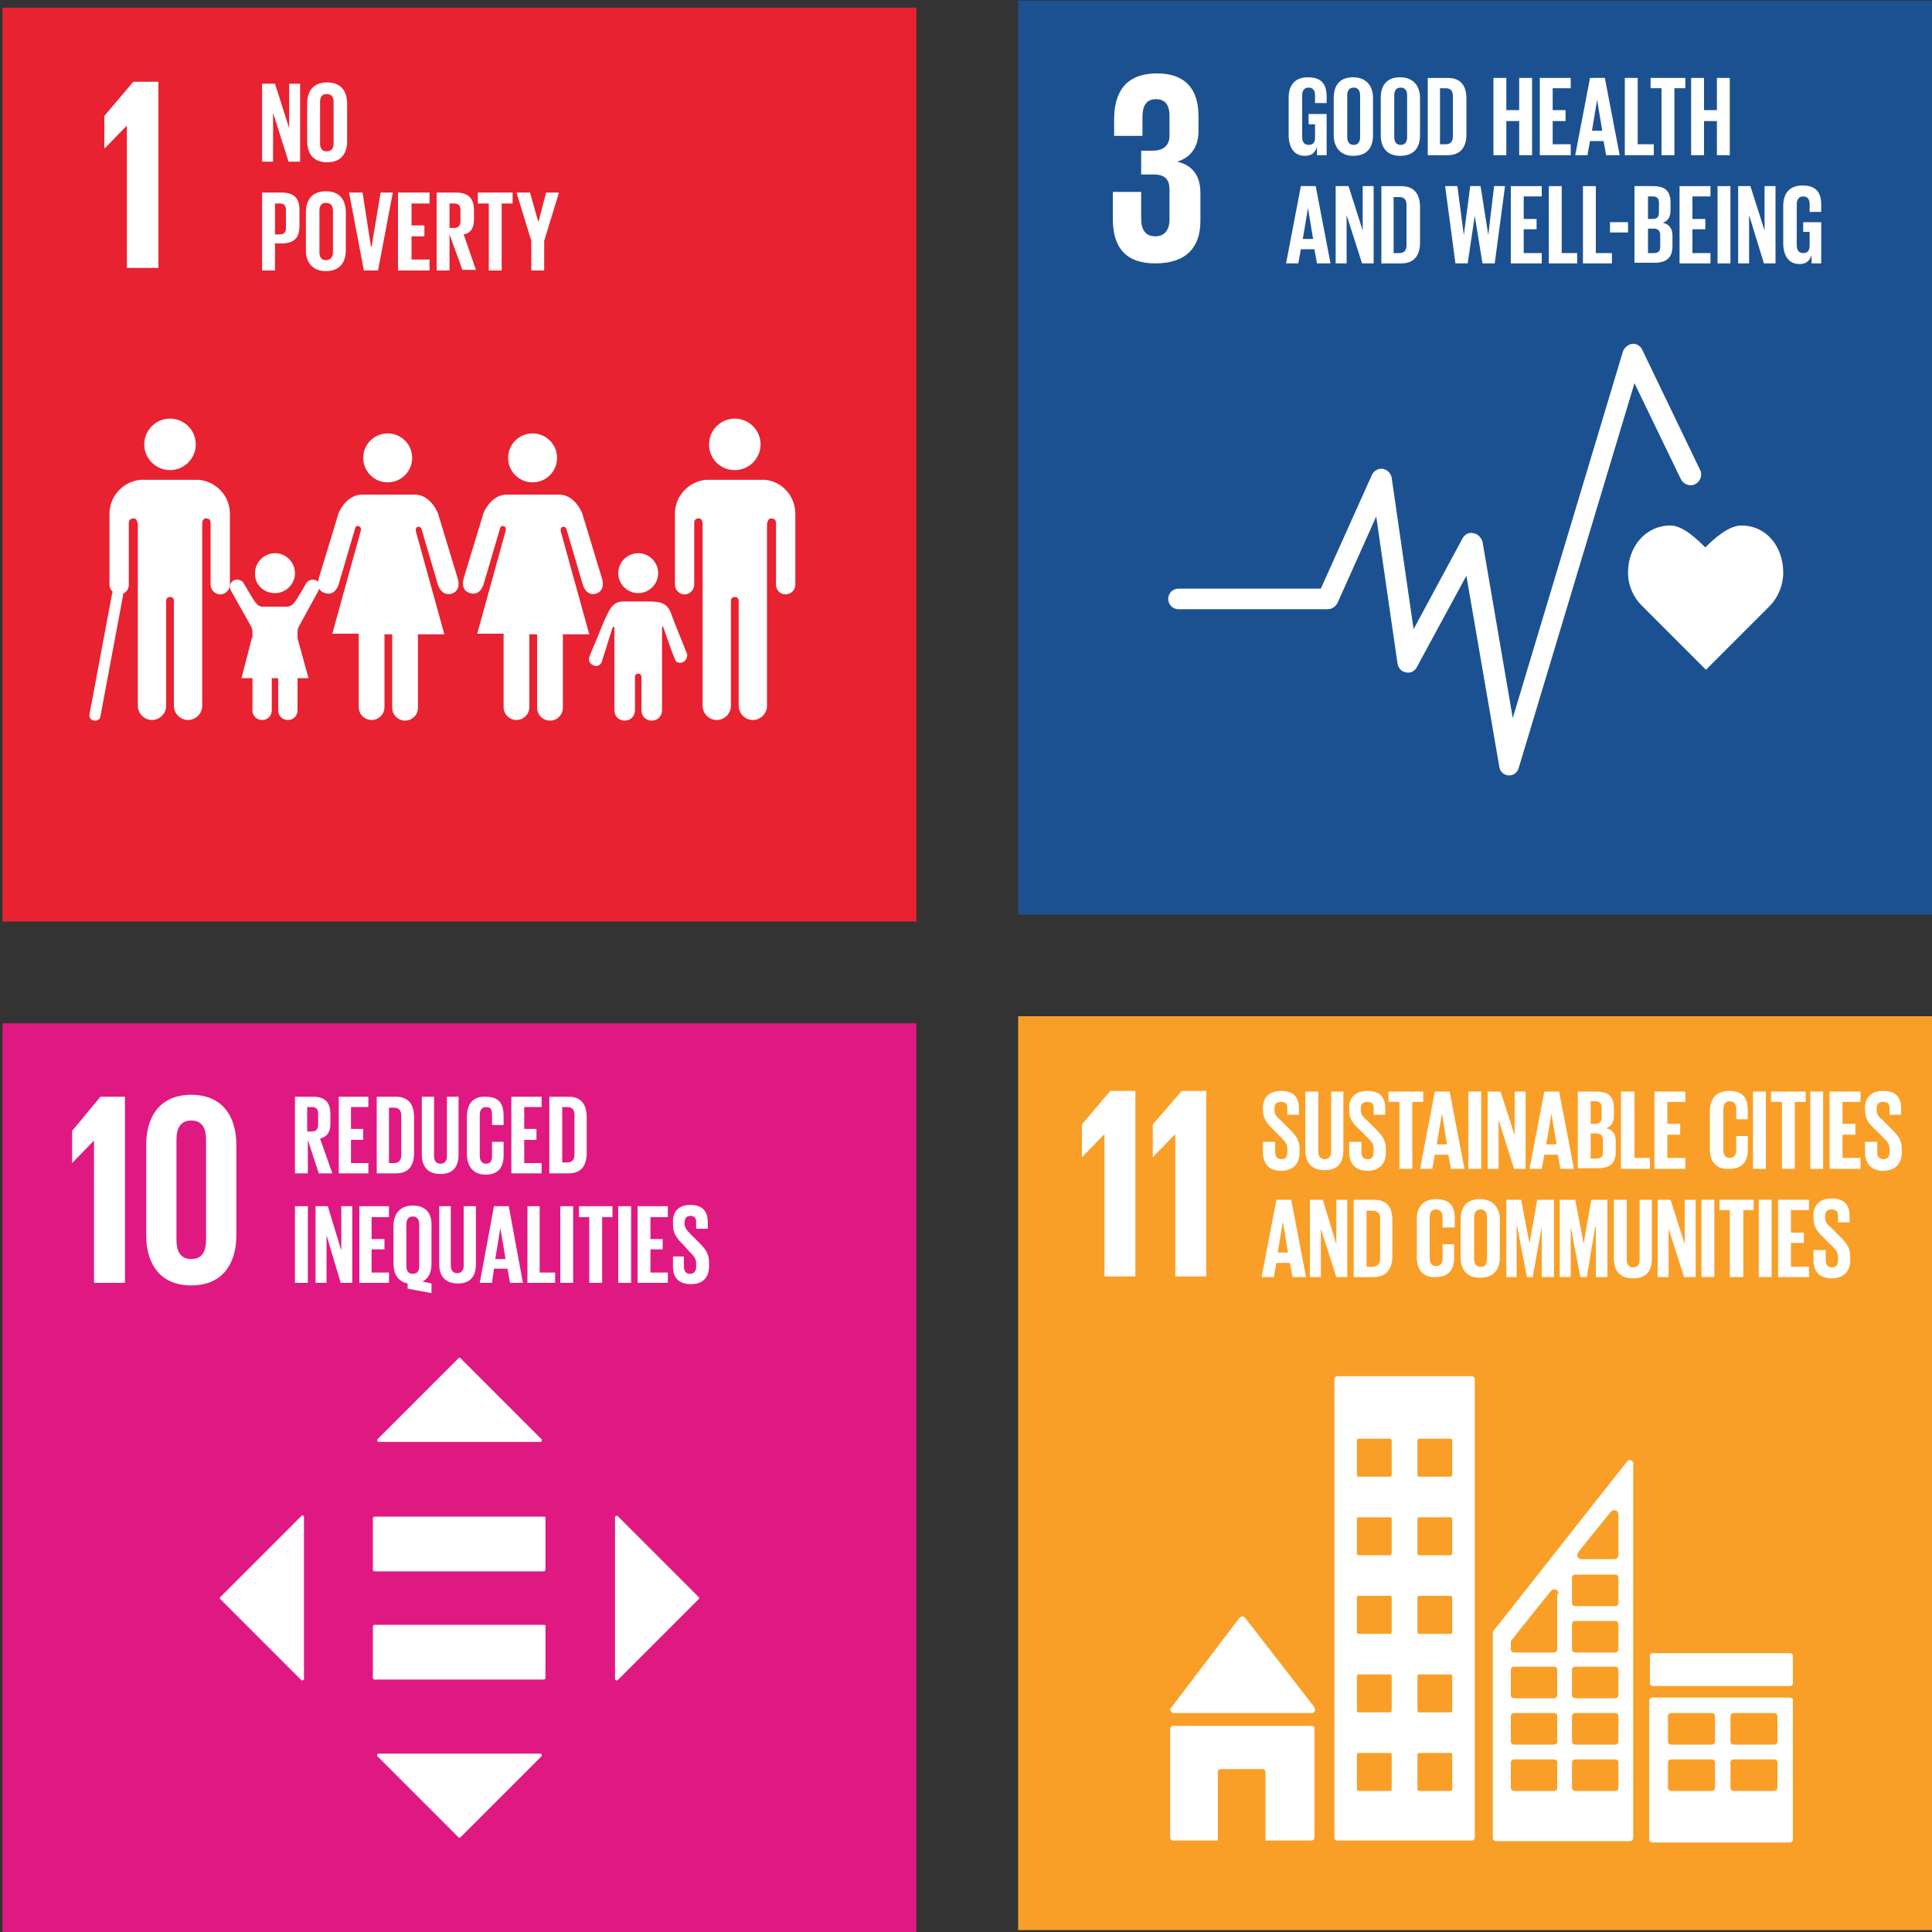<?xml version="1.0" encoding="utf-8"?>
<!-- Generator: Adobe Illustrator 27.6.1, SVG Export Plug-In . SVG Version: 6.00 Build 0)  -->
<svg version="1.1" id="Layer_1" xmlns="http://www.w3.org/2000/svg" xmlns:xlink="http://www.w3.org/1999/xlink" x="0px" y="0px"
	 viewBox="0 0 300 300" style="enable-background:new 0 0 300 300;" xml:space="preserve">
<rect x="0" y="0" width="300" height="300" fill="#333333" stroke="none"/>
<style type="text/css">
	.st0{fill:#E82230;}
	.st1{fill:#FFFFFF;}
	.st2{fill:#1C5191;}
	.st3{fill:#F99F28;}
	.st4{fill:#E01982;}
</style>
<g>
	<g>
		<rect x="0.4" y="1.2" class="st0" width="141.9" height="141.9"/>
		<path class="st1" d="M110.1,69c0-2.2,1.8-4,4-4c2.2,0,4,1.8,4,4c0,2.2-1.8,4-4,4C111.8,73,110.1,71.2,110.1,69"/>
		<path class="st1" d="M118.7,74.5c2.7,0.2,4.8,2.5,4.8,5.3v1.3v0.6v9.1c0,0.8-0.7,1.5-1.5,1.5c-0.9,0-1.5-0.7-1.5-1.5v-9.5
			c0-0.4-0.1-0.8-0.8-0.8c-0.4,0-0.5,0.5-0.6,0.8v28.3c0,1.2-1,2.2-2.2,2.2c-1.2,0-2.2-1-2.2-2.2V93.3c0-0.2-0.1-0.6-0.6-0.6h0
			c-0.6,0-0.6,0.5-0.6,0.6v16.3c0,1.2-1,2.2-2.2,2.2c-1.2,0-2.2-1-2.2-2.2V81.3c0-0.3-0.1-0.8-0.6-0.8c-0.7,0-0.7,0.5-0.7,0.8v9.5
			c0,0.8-0.7,1.5-1.5,1.5c-0.8,0-1.5-0.7-1.5-1.5v-9.1v-0.6v-1.3c0-2.8,2.1-5,4.8-5.3c0.1,0,0.2,0,0.3,0h4.3h4.3
			C118.5,74.5,118.6,74.5,118.7,74.5"/>
		<path class="st1" d="M86.5,71.1c0-2.1-1.7-3.8-3.8-3.8c-2.1,0-3.8,1.7-3.8,3.8c0,2.1,1.7,3.8,3.8,3.8
			C84.8,74.9,86.5,73.2,86.5,71.1"/>
		<path class="st1" d="M75.1,79.6L72,89.8c0,0-0.6,1.9,1,2.3c1.6,0.5,2.1-1.4,2.1-1.4l2.5-8.5c0,0,0.1-0.7,0.6-0.5
			c0.5,0.1,0.3,0.8,0.3,0.8l-4.4,15.9h4.1v11.4c0,1.1,0.9,2,2,2s2-0.9,2-2V98.5h0.6h0.6v11.4c0,1.1,0.9,2,2,2c1.1,0,2-0.9,2-2V98.5
			h4.1l-4.4-15.9c0,0-0.2-0.7,0.3-0.8c0.5-0.1,0.6,0.5,0.6,0.5l2.5,8.5c0,0,0.5,1.8,2,1.4c1.6-0.5,1-2.3,1-2.3l-3.1-10.2
			c0,0-1.1-2.9-3.6-2.9h-4h-4C76.3,76.7,75.1,79.6,75.1,79.6"/>
		<path class="st1" d="M64,71.1c0-2.1-1.7-3.8-3.8-3.8c-2.1,0-3.8,1.7-3.8,3.8c0,2.1,1.7,3.8,3.8,3.8C62.3,74.9,64,73.2,64,71.1"/>
		<path class="st1" d="M52.6,79.6l-3.1,10.2c0,0-0.6,1.9,1,2.3c1.6,0.5,2.1-1.4,2.1-1.4l2.5-8.5c0,0,0.1-0.7,0.6-0.5
			c0.5,0.1,0.3,0.8,0.3,0.8l-4.4,15.9h4.1v11.4c0,1.1,0.9,2,2,2c1.1,0,2-0.9,2-2V98.5h0.6h0.6v11.4c0,1.1,0.9,2,2,2c1.1,0,2-0.9,2-2
			V98.5h4.1l-4.4-15.9c0,0-0.2-0.7,0.3-0.8c0.5-0.1,0.6,0.5,0.6,0.5l2.5,8.5c0,0,0.5,1.8,2.1,1.4c1.6-0.5,1-2.3,1-2.3l-3.1-10.2
			c0,0-1.1-2.9-3.6-2.9h-4h-4C53.8,76.7,52.6,79.6,52.6,79.6"/>
		<path class="st1" d="M99.1,92.1c1.7,0,3.1-1.4,3.1-3.1c0-1.7-1.4-3.1-3.1-3.1c-1.7,0-3.1,1.4-3.1,3.1C96,90.7,97.4,92.1,99.1,92.1
			"/>
		<path class="st1" d="M91.6,101.8c-0.2,0.4-0.3,1.1,0.5,1.5c0.9,0.4,1.3-0.4,1.3-0.4l1.7-5.4c0,0,0.3-0.4,0.3,0v12.8h0
			c0,0.9,0.7,1.6,1.6,1.6c0.9,0,1.6-0.7,1.6-1.6v-5c0,0-0.1-0.7,0.5-0.7c0.6,0,0.5,0.7,0.5,0.7v5c0,0.9,0.7,1.6,1.6,1.6
			c0.9,0,1.6-0.7,1.6-1.6V97.5c0-0.4,0.2-0.1,0.2-0.1l1.3,3.7c0,0,0.6,1.7,0.8,1.7c0.6,0.3,1.3,0,1.5-0.6c0.2-0.4,0.1-0.8-0.1-1.1
			l0,0c0-0.1-2-4.9-2.2-5.6c-0.7-2.1-2-2-3.2-2.1c-1.2,0-2,0-2,0s-0.8,0-2.4,0c-1.6,0.1-2.1,0.9-3.9,5.5
			C92.5,99.6,91.6,101.7,91.6,101.8L91.6,101.8z"/>
		<path class="st1" d="M30.4,69c0-2.2-1.8-4-4-4c-2.2,0-4,1.8-4,4c0,2.2,1.8,4,4,4C28.6,73,30.4,71.2,30.4,69"/>
		<path class="st1" d="M21.8,74.5C19.1,74.8,17,77,17,79.8v1.3v0.6v9.1c0,0.8,0.7,1.5,1.5,1.5c0.9,0,1.5-0.7,1.5-1.5v-9.5
			c0-0.4,0.1-0.8,0.8-0.8c0.4,0,0.5,0.5,0.6,0.8v28.3c0,1.2,1,2.2,2.2,2.2c1.2,0,2.2-1,2.2-2.2V93.3c0-0.2,0.1-0.6,0.6-0.6h0
			c0.6,0,0.6,0.5,0.6,0.6v16.3c0,1.2,1,2.2,2.2,2.2c1.2,0,2.2-1,2.2-2.2V81.3c0-0.3,0.1-0.8,0.6-0.8c0.7,0,0.7,0.5,0.7,0.8v9.5
			c0,0.8,0.7,1.5,1.5,1.5c0.8,0,1.5-0.7,1.5-1.5v-9.1v-0.6v-1.3c0-2.8-2.1-5-4.8-5.3c-0.1,0-0.2,0-0.3,0h-4.3h-4.3
			C22,74.5,21.9,74.5,21.8,74.5"/>
		<path class="st1" d="M14.8,111.9c-0.1,0-0.1,0-0.2,0c-0.5-0.1-0.8-0.5-0.7-1l3.5-18.7c0.1-0.5,0.5-0.8,1-0.7
			c0.5,0.1,0.8,0.5,0.7,1l-3.5,18.7C15.6,111.6,15.2,111.9,14.8,111.9"/>
		<path class="st1" d="M37.8,90.5c-0.2-0.3-0.6-0.5-1-0.5c-0.6,0-1.1,0.5-1.1,1.1c0,0.2,0.1,0.5,0.1,0.5l3.2,5.7
			c0,0,0.2,0.4,0.2,0.8v12.2h0c0,0.9,0.7,1.5,1.5,1.5c0.9,0,1.5-0.7,1.5-1.5v-4.8c0,0-0.1-0.7,0.5-0.7c0.5,0,0.5,0.7,0.5,0.7v4.8
			c0,0.9,0.7,1.5,1.5,1.5c0.9,0,1.5-0.7,1.5-1.5V98.1c0-0.4,0.2-0.8,0.2-0.8l2.9-5.3c0,0,0.4-0.8,0.4-0.9c0-0.6-0.5-1.1-1.1-1.1
			c-0.4,0-0.8,0.2-1,0.5l0,0c-0.1,0.1-1.5,2.7-2,3.2c-0.5,0.5-1,0.5-1,0.5h-1.9h-1.9c0,0-0.5,0.1-1-0.5
			C39.3,93.2,37.9,90.6,37.8,90.5L37.8,90.5z"/>
		<path class="st1" d="M42.7,92.1c1.7,0,3.1-1.4,3.1-3.1c0-1.7-1.4-3.1-3.1-3.1c-1.7,0-3.1,1.4-3.1,3.1
			C39.5,90.7,40.9,92.1,42.7,92.1"/>
		<polygon class="st1" points="42.7,96.5 46.2,99.1 47.9,105.3 42.7,105.3 37.5,105.3 39.1,99.1 		"/>
		<polygon class="st1" points="19.7,19.5 19.7,19.5 19.7,41.6 24.6,41.6 24.6,12.7 20.7,12.7 16.2,18 16.2,23 16.3,23 		"/>
		<polygon class="st1" points="42.4,17.5 42.4,25.1 40.7,25.1 40.7,13 42.7,13 44.9,19.9 44.9,13 46.6,13 46.6,25.1 44.8,25.1 		"/>
		<path class="st1" d="M47.7,21.9v-5.8c0-1.9,0.9-3.3,3.1-3.3c2.2,0,3.1,1.4,3.1,3.3v5.8c0,1.9-0.9,3.3-3.1,3.3
			C48.6,25.2,47.7,23.8,47.7,21.9 M51.8,22.3v-6.5c0-0.7-0.3-1.2-1.1-1.2c-0.7,0-1,0.5-1,1.2v6.5c0,0.7,0.3,1.2,1,1.2
			C51.5,23.5,51.8,23,51.8,22.3"/>
		<path class="st1" d="M40.7,29.9h3c2.1,0,2.8,1,2.8,2.7v2.5c0,1.7-0.7,2.7-2.8,2.7h-1V42h-2V29.9z M42.7,31.6v4.8h0.7
			c0.7,0,1-0.3,1-1v-2.8c0-0.7-0.3-1-1-1H42.7z"/>
		<path class="st1" d="M47.5,38.9V33c0-1.9,0.9-3.3,3.1-3.3c2.2,0,3.1,1.4,3.1,3.3v5.8c0,1.9-0.9,3.3-3.1,3.3
			C48.5,42.1,47.5,40.7,47.5,38.9 M51.7,39.2v-6.5c0-0.7-0.3-1.2-1.1-1.2c-0.7,0-1,0.5-1,1.2v6.5c0,0.7,0.3,1.2,1,1.2
			C51.3,40.4,51.7,39.9,51.7,39.2"/>
		<polygon class="st1" points="61,29.9 58.7,42 56.5,42 54.2,29.9 56.3,29.9 57.6,38.3 57.7,38.3 59.1,29.9 		"/>
		<polygon class="st1" points="61.8,29.9 61.8,42 66.7,42 66.7,40.3 63.9,40.3 63.9,36.7 65.9,36.7 65.9,35 63.9,35 63.9,31.6 
			66.7,31.6 66.7,29.9 		"/>
		<path class="st1" d="M69.8,36.4V42h-2V29.9h3c2,0,2.8,1,2.8,2.7v1.5c0,1.3-0.5,2.1-1.6,2.3l1.9,5.5h-2.1L69.8,36.4z M69.8,31.6
			v3.8h0.7c0.7,0,1-0.4,1-1v-1.8c0-0.7-0.3-1-1-1H69.8z"/>
		<polygon class="st1" points="74.2,29.9 74.2,31.6 75.9,31.6 75.9,42 77.9,42 77.9,31.6 79.6,31.6 79.6,29.9 		"/>
		<polygon class="st1" points="84.5,37.4 84.5,42 82.5,42 82.5,37.4 80.2,29.9 82.3,29.9 83.6,34.5 83.6,34.5 84.8,29.9 86.8,29.9 
					"/>
	</g>
	<g>
		<rect x="158.1" y="0.1" class="st2" width="141.9" height="141.9"/>
		<path class="st1" d="M276.9,88.9c0-4-2.6-7.3-6.5-7.3c-2,0-4.3,2.1-5.6,3.4c-1.3-1.3-3.5-3.4-5.4-3.4c-3.9,0-6.6,3.3-6.6,7.3
			c0,2,0.8,3.8,2.1,5.1l10,10l10-10l0,0C276.1,92.7,276.9,90.9,276.9,88.9"/>
		<path class="st1" d="M234.4,120.4c0,0-0.1,0-0.1,0c-0.8,0-1.4-0.6-1.5-1.4l-5.1-29.6l-7.7,14.2c-0.3,0.6-1,1-1.7,0.8
			c-0.7-0.1-1.2-0.7-1.3-1.4l-3.3-22.8l-6,13.4c-0.3,0.6-0.9,1-1.5,1H183c-0.9,0-1.6-0.7-1.6-1.6c0-0.9,0.7-1.6,1.6-1.6h22.1
			l7.9-17.6c0.3-0.7,1-1.1,1.7-1c0.7,0.1,1.3,0.7,1.4,1.4l3.4,23.5l7.6-14.1c0.3-0.6,1-1,1.7-0.8c0.7,0.1,1.2,0.7,1.4,1.3l4.7,27.4
			l17.1-56.9c0.2-0.6,0.8-1.1,1.4-1.2c0.7-0.1,1.3,0.3,1.6,0.9l9,18.7c0.4,0.8,0,1.8-0.8,2.2c-0.8,0.4-1.8,0-2.2-0.8l-7.2-14.9
			l-17.9,59.5C235.7,119.9,235.1,120.4,234.4,120.4"/>
		<path class="st1" d="M179.4,40.9c4.9,0,7-2.6,7-6.6V30c0-2.6-1.1-4.3-3.6-4.9c2-0.6,3.3-2.2,3.3-4.7V18c0-4.1-2-6.6-6.4-6.6
			c-5,0-6.7,3-6.7,7.2v2.5h4.4v-2.9c0-1.8,0.6-2.8,2.1-2.8c1.5,0,2.1,1,2.1,2.6v3.1c0,1.5-1,2.3-2.6,2.3h-1.8v3.7h2
			c1.7,0,2.4,0.8,2.4,2.3v4.7c0,1.5-0.7,2.6-2.2,2.6c-1.6,0-2.2-1.1-2.2-2.8v-4.1h-4.4v3.8C172.7,38.1,174.5,40.9,179.4,40.9"/>
		<path class="st1" d="M203.1,17.7h2.9v6.4h-1.5v-1.3c-0.3,0.9-0.8,1.4-1.9,1.4c-1.7,0-2.5-1.4-2.5-3.2v-5.8c0-1.9,0.9-3.2,3-3.2
			c2.2,0,2.9,1.2,2.9,3V16h-1.8v-1.2c0-0.7-0.3-1.2-1-1.2c-0.7,0-1,0.5-1,1.2v6.5c0,0.7,0.3,1.2,1,1.2c0.7,0,1-0.4,1-1.1v-2.1h-1
			V17.7z"/>
		<path class="st1" d="M207.1,21v-5.8c0-1.9,0.9-3.2,3-3.2c2.1,0,3.1,1.4,3.1,3.2V21c0,1.9-0.9,3.2-3.1,3.2
			C208.1,24.2,207.1,22.8,207.1,21 M211.2,21.3v-6.5c0-0.7-0.3-1.2-1-1.2c-0.7,0-1,0.5-1,1.2v6.5c0,0.7,0.3,1.2,1,1.2
			C210.9,22.5,211.2,22,211.2,21.3"/>
		<path class="st1" d="M214.4,21v-5.8c0-1.9,0.9-3.2,3-3.2c2.1,0,3.1,1.4,3.1,3.2V21c0,1.9-0.9,3.2-3.1,3.2
			C215.3,24.2,214.4,22.8,214.4,21 M218.5,21.3v-6.5c0-0.7-0.3-1.2-1-1.2c-0.7,0-1,0.5-1,1.2v6.5c0,0.7,0.3,1.2,1,1.2
			C218.2,22.5,218.5,22,218.5,21.3"/>
		<path class="st1" d="M227.7,15.3v5.6c0,1.8-0.8,3.2-2.9,3.2h-3.1v-12h3.1C226.9,12.1,227.7,13.4,227.7,15.3 M224.5,22.4
			c0.8,0,1.1-0.5,1.1-1.2v-6.3c0-0.7-0.3-1.2-1.1-1.2h-0.9v8.7H224.5z"/>
		<polygon class="st1" points="235.9,18.8 233.9,18.8 233.9,24.1 231.9,24.1 231.9,12.1 233.9,12.1 233.9,17.1 235.9,17.1 
			235.9,12.1 237.9,12.1 237.9,24.1 235.9,24.1 		"/>
		<polygon class="st1" points="239.1,12.1 239.1,24.1 243.9,24.1 243.9,22.4 241.1,22.4 241.1,18.8 243.1,18.8 243.1,17.1 
			241.1,17.1 241.1,13.7 243.9,13.7 243.9,12.1 		"/>
		<path class="st1" d="M244.6,24.1l2.3-12h2.3l2.3,12h-2.1l-0.4-2.2h-2.1l-0.4,2.2H244.6z M247.2,20.3h1.6l-0.8-4.8h0L247.2,20.3z"
			/>
		<polygon class="st1" points="252.3,12.1 252.3,24.1 256.8,24.1 256.8,22.4 254.3,22.4 254.3,12.1 		"/>
		<polygon class="st1" points="256.3,12.1 256.3,13.7 258,13.7 258,24.1 260,24.1 260,13.7 261.7,13.7 261.7,12.1 		"/>
		<polygon class="st1" points="266.6,18.8 264.6,18.8 264.6,24.1 262.6,24.1 262.6,12.1 264.6,12.1 264.6,17.1 266.6,17.1 
			266.6,12.1 268.6,12.1 268.6,24.1 266.6,24.1 		"/>
		<path class="st1" d="M199.7,40.9l2.3-12h2.3l2.3,12h-2.1l-0.4-2.2H202l-0.4,2.2H199.7z M202.3,37.1h1.6l-0.8-4.8h0L202.3,37.1z"/>
		<polygon class="st1" points="209.1,33.4 209.1,40.9 207.4,40.9 207.4,28.9 209.4,28.9 211.6,35.8 211.6,28.9 213.3,28.9 
			213.3,40.9 211.5,40.9 		"/>
		<path class="st1" d="M220.5,32.1v5.6c0,1.8-0.8,3.2-2.9,3.2h-3.1v-12h3.1C219.7,28.9,220.5,30.3,220.5,32.1 M217.3,39.3
			c0.8,0,1.1-0.5,1.1-1.2v-6.3c0-0.7-0.3-1.2-1.1-1.2h-0.9v8.7H217.3z"/>
		<polygon class="st1" points="229,33.5 227.9,40.9 226,40.9 224.4,28.9 226.3,28.9 227.3,36.5 227.3,36.5 228.3,28.9 229.9,28.9 
			231.1,36.5 231.1,36.5 232,28.9 233.7,28.9 232.1,40.9 230.2,40.9 229,33.5 		"/>
		<polygon class="st1" points="234.6,28.9 234.6,40.9 239.4,40.9 239.4,39.3 236.6,39.3 236.6,35.6 238.6,35.6 238.6,34 236.6,34 
			236.6,30.5 239.4,30.5 239.4,28.9 		"/>
		<polygon class="st1" points="240.5,28.9 240.5,40.9 244.9,40.9 244.9,39.3 242.5,39.3 242.5,28.9 		"/>
		<polygon class="st1" points="245.8,28.9 245.8,40.9 250.3,40.9 250.3,39.3 247.8,39.3 247.8,28.9 		"/>
		<rect x="250" y="34.5" class="st1" width="2.8" height="1.6"/>
		<path class="st1" d="M253.8,28.9h2.9c2,0,2.7,0.9,2.7,2.6v1.2c0,1-0.4,1.6-1.2,1.9c1,0.2,1.5,0.9,1.5,2v1.6c0,1.7-0.8,2.6-2.8,2.6
			h-3.1V28.9z M255.9,34h0.7c0.7,0,1-0.3,1-1v-1.5c0-0.7-0.3-1-1-1h-0.7V34z M255.9,35.5v3.8h0.9c0.7,0,1-0.3,1-1v-1.8
			c0-0.6-0.3-1-1-1H255.9z"/>
		<polygon class="st1" points="260.8,28.9 260.8,40.9 265.6,40.9 265.6,39.3 262.8,39.3 262.8,35.6 264.8,35.6 264.8,34 262.8,34 
			262.8,30.5 265.6,30.5 265.6,28.9 		"/>
		<rect x="266.7" y="28.9" class="st1" width="2" height="12"/>
		<polygon class="st1" points="271.6,33.4 271.6,40.9 269.9,40.9 269.9,28.9 271.8,28.9 274,35.8 274,28.9 275.7,28.9 275.7,40.9 
			273.9,40.9 		"/>
		<path class="st1" d="M279.9,34.5h2.9v6.4h-1.5v-1.3c-0.3,0.9-0.8,1.4-1.9,1.4c-1.7,0-2.5-1.4-2.5-3.2V32c0-1.9,0.9-3.2,3-3.2
			c2.2,0,2.9,1.2,2.9,3v1.1h-1.8v-1.2c0-0.7-0.3-1.2-1-1.2c-0.7,0-1,0.5-1,1.2v6.4c0,0.7,0.3,1.2,1,1.2c0.7,0,1-0.4,1-1.2v-2.1h-1
			V34.5z"/>
	</g>
	<g>
		<rect x="158.1" y="157.8" class="st3" width="141.9" height="141.9"/>
		<path class="st1" d="M182.3,266h0.2h21.2c0.3,0,0.5-0.2,0.5-0.5c0-0.1-0.1-0.3-0.1-0.4l0,0l-10.7-13.8l-0.1-0.1
			c-0.1-0.1-0.2-0.2-0.4-0.2c-0.1,0-0.3,0.1-0.3,0.1l-0.1,0.1l-0.1,0.1L182,265l-0.2,0.2c-0.1,0.1-0.1,0.2-0.1,0.3
			C181.8,265.8,182,266,182.3,266"/>
		<path class="st1" d="M203.7,268h-21.5c-0.3,0-0.5,0.2-0.5,0.5v16.8c0,0.3,0.2,0.5,0.5,0.5h6.9v-10.6c0-0.3,0.2-0.5,0.5-0.5h6.4
			c0.3,0,0.5,0.2,0.5,0.5v10.6h7.1c0.3,0,0.5-0.2,0.5-0.5v-16.8C204.2,268.2,204,268,203.7,268"/>
		<path class="st1" d="M277.9,263.6h-21.3c-0.3,0-0.5,0.2-0.5,0.5v21.5c0,0.3,0.2,0.5,0.5,0.5h21.3c0.3,0,0.5-0.2,0.5-0.5v-21.5
			C278.5,263.8,278.2,263.6,277.9,263.6 M266.3,277.6c0,0.3-0.2,0.5-0.5,0.5h-6.3c-0.3,0-0.5-0.2-0.5-0.5v-3.9
			c0-0.3,0.2-0.5,0.5-0.5h6.3c0.3,0,0.5,0.2,0.5,0.5V277.6z M266.3,270.4c0,0.3-0.2,0.5-0.5,0.5h-6.3c-0.3,0-0.5-0.2-0.5-0.5v-3.9
			c0-0.3,0.2-0.5,0.5-0.5h6.3c0.3,0,0.5,0.2,0.5,0.5V270.4z M276,277.6c0,0.3-0.2,0.5-0.5,0.5h-6.3c-0.3,0-0.5-0.2-0.5-0.5v-3.9
			c0-0.3,0.2-0.5,0.5-0.5h6.3c0.3,0,0.5,0.2,0.5,0.5V277.6z M276,270.4c0,0.3-0.2,0.5-0.5,0.5h-6.3c-0.3,0-0.5-0.2-0.5-0.5v-3.9
			c0-0.3,0.2-0.5,0.5-0.5h6.3c0.3,0,0.5,0.2,0.5,0.5V270.4z"/>
		<path class="st1" d="M228.5,213.7h-20.8c-0.3,0-0.5,0.2-0.5,0.5v71.1c0,0.3,0.2,0.5,0.5,0.5h20.8c0.3,0,0.5-0.2,0.5-0.5v-71.1
			C229,213.9,228.8,213.7,228.5,213.7 M216.1,277.8c0,0.2-0.1,0.3-0.3,0.3h-4.8c-0.2,0-0.3-0.1-0.3-0.3v-5.3c0-0.2,0.1-0.3,0.3-0.3
			h4.8c0.2,0,0.3,0.1,0.3,0.3V277.8z M216.1,265.6c0,0.2-0.1,0.3-0.3,0.3h-4.8c-0.2,0-0.3-0.1-0.3-0.3v-5.3c0-0.2,0.1-0.3,0.3-0.3
			h4.8c0.2,0,0.3,0.1,0.3,0.3V265.6z M216.1,253.4c0,0.2-0.1,0.3-0.3,0.3h-4.8c-0.2,0-0.3-0.1-0.3-0.3v-5.3c0-0.2,0.1-0.3,0.3-0.3
			h4.8c0.2,0,0.3,0.1,0.3,0.3V253.4z M216.1,241.2c0,0.1-0.1,0.3-0.3,0.3h-4.8c-0.2,0-0.3-0.1-0.3-0.3v-5.3c0-0.2,0.1-0.3,0.3-0.3
			h4.8c0.2,0,0.3,0.1,0.3,0.3V241.2z M216.1,229c0,0.2-0.1,0.3-0.3,0.3h-4.8c-0.2,0-0.3-0.1-0.3-0.3v-5.3c0-0.2,0.1-0.3,0.3-0.3h4.8
			c0.2,0,0.3,0.1,0.3,0.3V229z M225.5,277.8c0,0.2-0.1,0.3-0.3,0.3h-4.8c-0.2,0-0.3-0.1-0.3-0.3v-5.3c0-0.2,0.1-0.3,0.3-0.3h4.8
			c0.2,0,0.3,0.1,0.3,0.3V277.8z M225.5,265.6c0,0.2-0.1,0.3-0.3,0.3h-4.8c-0.2,0-0.3-0.1-0.3-0.3v-5.3c0-0.2,0.1-0.3,0.3-0.3h4.8
			c0.2,0,0.3,0.1,0.3,0.3V265.6z M225.5,253.4c0,0.2-0.1,0.3-0.3,0.3h-4.8c-0.2,0-0.3-0.1-0.3-0.3v-5.3c0-0.2,0.1-0.3,0.3-0.3h4.8
			c0.2,0,0.3,0.1,0.3,0.3V253.4z M225.5,241.2c0,0.1-0.1,0.3-0.3,0.3h-4.8c-0.2,0-0.3-0.1-0.3-0.3v-5.3c0-0.2,0.1-0.3,0.3-0.3h4.8
			c0.2,0,0.3,0.1,0.3,0.3V241.2z M225.5,229c0,0.2-0.1,0.3-0.3,0.3h-4.8c-0.2,0-0.3-0.1-0.3-0.3v-5.3c0-0.2,0.1-0.3,0.3-0.3h4.8
			c0.2,0,0.3,0.1,0.3,0.3V229z"/>
		<path class="st1" d="M278.4,261.4c0,0.2-0.2,0.4-0.4,0.4h-21.4c-0.2,0-0.4-0.2-0.4-0.4v-4.3c0-0.2,0.2-0.4,0.4-0.4H278
			c0.2,0,0.4,0.2,0.4,0.4V261.4z"/>
		<path class="st1" d="M253.6,227.1c-0.1-0.2-0.3-0.4-0.5-0.4c-0.1,0-0.2,0-0.3,0.1c0,0,0,0,0,0l-0.2,0.2L232.1,253l-0.1,0.1
			c-0.1,0.1-0.2,0.2-0.2,0.4v0v31.9c0,0.3,0.2,0.5,0.5,0.5h20.8c0.3,0,0.5-0.2,0.5-0.5v-58.1C253.7,227.3,253.7,227.2,253.6,227.1
			 M245,241.2l0.1-0.2c1.4-1.8,3.8-4.7,4.9-6.1l0.2-0.2c0.1-0.1,0.3-0.2,0.5-0.2c0.3,0,0.5,0.2,0.6,0.5v0.2v0.2v6.1
			c0,0.3-0.3,0.6-0.6,0.6c0,0,0,0,0,0c0,0,0,0,0,0h-4.9h-0.3c0,0,0,0,0,0c0,0,0,0,0,0c-0.3,0-0.6-0.3-0.6-0.6
			C244.9,241.5,244.9,241.3,245,241.2 M241.8,277.6c0,0.3-0.2,0.5-0.5,0.5h-6.2c-0.3,0-0.5-0.2-0.5-0.5v-3.9c0-0.3,0.2-0.5,0.5-0.5
			h6.2c0.3,0,0.5,0.2,0.5,0.5V277.6z M241.8,270.4c0,0.3-0.2,0.5-0.5,0.5h-6.2c-0.3,0-0.5-0.2-0.5-0.5v-3.9c0-0.3,0.2-0.5,0.5-0.5
			h6.2c0.3,0,0.5,0.2,0.5,0.5V270.4z M241.8,263.2c0,0.3-0.2,0.5-0.5,0.5h-6.2c-0.3,0-0.5-0.2-0.5-0.5v-3.9c0-0.3,0.2-0.5,0.5-0.5
			h6.2c0.3,0,0.5,0.2,0.5,0.5V263.2z M241.8,247.5v0.2v8.4c0,0.3-0.2,0.5-0.5,0.5h-6.2c-0.3,0-0.5-0.2-0.5-0.5v-1v0
			c0-0.1,0-0.1,0-0.2c0,0,0,0,0-0.1c0,0,0,0,0.1-0.1c0,0,0-0.1,0.1-0.1c0.8-1.1,4.4-5.5,5.9-7.4l0.2-0.2c0.1-0.1,0.3-0.2,0.5-0.2
			c0.3,0,0.5,0.2,0.6,0.5V247.5z M251.3,277.6c0,0.3-0.2,0.5-0.5,0.5h-6.2c-0.3,0-0.5-0.2-0.5-0.5v-3.9c0-0.3,0.2-0.5,0.5-0.5h6.2
			c0.3,0,0.5,0.2,0.5,0.5V277.6z M251.3,270.4c0,0.3-0.2,0.5-0.5,0.5h-6.2c-0.3,0-0.5-0.2-0.5-0.5v-3.9c0-0.3,0.2-0.5,0.5-0.5h6.2
			c0.3,0,0.5,0.2,0.5,0.5V270.4z M251.3,263.2c0,0.3-0.2,0.5-0.5,0.5h-6.2c-0.3,0-0.5-0.2-0.5-0.5v-3.9c0-0.3,0.2-0.5,0.5-0.5h6.2
			c0.3,0,0.5,0.2,0.5,0.5V263.2z M251.3,256.1c0,0.3-0.2,0.5-0.5,0.5h-6.2c-0.3,0-0.5-0.2-0.5-0.5v-3.9c0-0.3,0.2-0.5,0.5-0.5h6.2
			c0.3,0,0.5,0.2,0.5,0.5V256.1z M251.3,248.9c0,0.3-0.2,0.5-0.5,0.5h-6.2c-0.3,0-0.5-0.2-0.5-0.5V245c0-0.3,0.2-0.5,0.5-0.5h6.2
			c0.3,0,0.5,0.2,0.5,0.5V248.9z"/>
		<polygon class="st1" points="168,174.6 168,179.7 168,179.7 171.4,176.2 171.5,176.2 171.5,198.2 176.3,198.2 176.3,169.4 
			172.4,169.4 		"/>
		<polygon class="st1" points="179,174.6 179,179.7 179,179.7 182.4,176.2 182.5,176.2 182.5,198.2 187.3,198.2 187.3,169.4 
			183.5,169.4 		"/>
		<path class="st1" d="M196.1,178.9v-1.6h1.9v1.6c0,0.7,0.3,1.1,1,1.1c0.6,0,0.9-0.4,0.9-1.1v-0.5c0-0.7-0.3-1.1-0.9-1.7l-1.2-1.2
			c-1.1-1.1-1.7-1.8-1.7-3.2V172c0-1.5,0.9-2.6,2.8-2.6c2,0,2.8,1,2.8,2.7v1h-1.8v-1c0-0.7-0.3-1-1-1c-0.6,0-1,0.3-1,1v0.3
			c0,0.7,0.4,1.1,1,1.6l1.3,1.3c1.1,1.1,1.6,1.8,1.6,3.1v0.6c0,1.6-0.9,2.8-2.9,2.8S196.1,180.5,196.1,178.9"/>
		<path class="st1" d="M208.6,169.5v9.1c0,1.9-0.8,3.1-2.9,3.1c-2.1,0-3-1.2-3-3.1v-9.1h2v9.3c0,0.7,0.3,1.2,1,1.2
			c0.7,0,1-0.5,1-1.2v-9.3H208.6z"/>
		<path class="st1" d="M209.5,178.9v-1.6h1.9v1.6c0,0.7,0.3,1.1,1,1.1c0.6,0,0.9-0.4,0.9-1.1v-0.5c0-0.7-0.3-1.1-0.9-1.7l-1.2-1.2
			c-1.2-1.1-1.7-1.8-1.7-3.2V172c0-1.5,0.9-2.6,2.8-2.6c2,0,2.8,1,2.8,2.7v1h-1.8v-1c0-0.7-0.3-1-1-1c-0.6,0-1,0.3-1,1v0.3
			c0,0.7,0.4,1.1,1,1.6l1.3,1.3c1.1,1.1,1.6,1.8,1.6,3.1v0.6c0,1.6-0.9,2.8-2.9,2.8S209.5,180.5,209.5,178.9"/>
		<polygon class="st1" points="215.6,169.5 215.6,171.1 217.3,171.1 217.3,181.5 219.3,181.5 219.3,171.1 221,171.1 221,169.5 		"/>
		<path class="st1" d="M220.5,181.5l2.3-12h2.3l2.3,12h-2.1l-0.4-2.2h-2.1l-0.4,2.2H220.5z M223.1,177.7h1.6l-0.8-4.8h0L223.1,177.7
			z"/>
		<rect x="228" y="169.5" class="st1" width="2" height="12"/>
		<polygon class="st1" points="232.7,173.9 232.7,181.5 231,181.5 231,169.5 233,169.5 235.2,176.3 235.2,169.5 236.9,169.5 
			236.9,181.5 235.1,181.5 		"/>
		<path class="st1" d="M237.5,181.5l2.3-12h2.3l2.3,12h-2.1l-0.4-2.2h-2.1l-0.4,2.2H237.5z M240.1,177.7h1.6l-0.8-4.8h0L240.1,177.7
			z"/>
		<path class="st1" d="M245,169.5h2.9c2,0,2.7,0.9,2.7,2.6v1.2c0,1-0.4,1.6-1.2,1.9c1,0.2,1.5,0.9,1.5,2v1.6c0,1.7-0.8,2.6-2.8,2.6
			H245V169.5z M247,174.5h0.7c0.7,0,1-0.3,1-1v-1.5c0-0.7-0.3-1-1-1H247V174.5z M247,176.1v3.8h0.9c0.7,0,1-0.3,1-1V177
			c0-0.6-0.3-1-1-1H247z"/>
		<polygon class="st1" points="251.7,169.5 251.7,181.5 256.2,181.5 256.2,179.8 253.8,179.8 253.8,169.5 		"/>
		<polygon class="st1" points="256.9,169.5 256.9,181.5 261.7,181.5 261.7,179.8 258.9,179.8 258.9,176.2 260.9,176.2 260.9,174.5 
			258.9,174.5 258.9,171.1 261.7,171.1 261.7,169.5 		"/>
		<path class="st1" d="M265.5,178.4v-5.8c0-1.9,0.9-3.2,3-3.2c2.2,0,2.9,1.2,2.9,3v1.4h-1.8v-1.6c0-0.7-0.3-1.2-1-1.2
			c-0.7,0-1,0.5-1,1.2v6.4c0,0.7,0.3,1.2,1,1.2c0.7,0,1-0.5,1-1.2v-2.2h1.8v2.1c0,1.7-0.7,3-2.9,3
			C266.3,181.6,265.5,180.2,265.5,178.4"/>
		<rect x="272.2" y="169.5" class="st1" width="2" height="12"/>
		<polygon class="st1" points="275,169.5 275,171.1 276.7,171.1 276.7,181.5 278.7,181.5 278.7,171.1 280.4,171.1 280.4,169.5 		"/>
		<rect x="281.1" y="169.5" class="st1" width="2" height="12"/>
		<polygon class="st1" points="284.1,169.5 284.1,181.5 288.9,181.5 288.9,179.8 286.1,179.8 286.1,176.2 288.1,176.2 288.1,174.5 
			286.1,174.5 286.1,171.1 288.9,171.1 288.9,169.5 		"/>
		<path class="st1" d="M289.6,178.9v-1.6h1.9v1.6c0,0.7,0.3,1.1,1,1.1c0.6,0,0.9-0.4,0.9-1.1v-0.5c0-0.7-0.3-1.1-0.9-1.7l-1.2-1.2
			c-1.2-1.1-1.7-1.8-1.7-3.2V172c0-1.5,0.9-2.6,2.8-2.6c2,0,2.8,1,2.8,2.7v1h-1.8v-1c0-0.7-0.3-1-1-1c-0.6,0-1,0.3-1,1v0.3
			c0,0.7,0.4,1.1,1,1.6l1.3,1.3c1.1,1.1,1.6,1.8,1.6,3.1v0.6c0,1.6-0.9,2.8-2.9,2.8S289.6,180.5,289.6,178.9"/>
		<path class="st1" d="M195.9,198.3l2.3-12h2.3l2.3,12h-2.1l-0.4-2.2h-2.1l-0.4,2.2H195.9z M198.4,194.5h1.6l-0.8-4.8h0L198.4,194.5
			z"/>
		<polygon class="st1" points="205.1,190.8 205.1,198.3 203.4,198.3 203.4,186.3 205.4,186.3 207.5,193.2 207.5,186.3 209.2,186.3 
			209.2,198.3 207.5,198.3 		"/>
		<path class="st1" d="M216.2,189.5v5.6c0,1.8-0.8,3.2-2.9,3.2h-3.1v-12h3.1C215.5,186.3,216.2,187.6,216.2,189.5 M213.1,196.7
			c0.8,0,1.2-0.5,1.2-1.2v-6.3c0-0.7-0.3-1.2-1.2-1.2h-0.9v8.7H213.1z"/>
		<path class="st1" d="M220,195.2v-5.8c0-1.9,0.9-3.2,3-3.2c2.2,0,2.9,1.2,2.9,3v1.4H224V189c0-0.7-0.3-1.2-1-1.2
			c-0.7,0-1,0.5-1,1.2v6.4c0,0.7,0.3,1.2,1,1.2c0.7,0,1-0.5,1-1.2v-2.2h1.8v2.1c0,1.7-0.7,3-2.9,3C220.9,198.4,220,197.1,220,195.2"
			/>
		<path class="st1" d="M226.8,195.2v-5.8c0-1.9,0.9-3.2,3-3.2c2.1,0,3.1,1.4,3.1,3.2v5.8c0,1.9-0.9,3.2-3.1,3.2
			C227.7,198.4,226.8,197.1,226.8,195.2 M230.9,195.5v-6.5c0-0.7-0.3-1.2-1-1.2c-0.7,0-1,0.5-1,1.2v6.5c0,0.7,0.3,1.2,1,1.2
			C230.6,196.8,230.9,196.2,230.9,195.5"/>
		<polygon class="st1" points="239.4,190.5 239.4,190.5 238,198.3 237.1,198.3 235.6,190.5 235.5,190.5 235.5,198.3 233.9,198.3 
			233.9,186.3 236.2,186.3 237.5,193.1 237.5,193.1 238.7,186.3 241.3,186.3 241.3,198.3 239.4,198.3 		"/>
		<polygon class="st1" points="247.8,190.5 247.7,190.5 246.4,198.3 245.4,198.3 243.9,190.5 243.9,190.5 243.9,198.3 242.2,198.3 
			242.2,186.3 244.6,186.3 245.9,193.1 245.9,193.1 247.1,186.3 249.6,186.3 249.6,198.3 247.8,198.3 		"/>
		<path class="st1" d="M256.5,186.3v9.1c0,1.9-0.8,3.1-2.9,3.1c-2.1,0-3-1.2-3-3.1v-9.1h2v9.3c0,0.7,0.3,1.2,1,1.2
			c0.7,0,1-0.5,1-1.2v-9.3H256.5z"/>
		<polygon class="st1" points="259.1,190.8 259.1,198.3 257.4,198.3 257.4,186.3 259.4,186.3 261.6,193.2 261.6,186.3 263.3,186.3 
			263.3,198.3 261.5,198.3 		"/>
		<rect x="264.2" y="186.3" class="st1" width="2" height="12"/>
		<polygon class="st1" points="267,186.3 267,187.9 268.6,187.9 268.6,198.3 270.7,198.3 270.7,187.9 272.3,187.9 272.3,186.3 		"/>
		<rect x="273.1" y="186.3" class="st1" width="2" height="12"/>
		<polygon class="st1" points="276.1,186.3 276.1,198.3 280.9,198.3 280.9,196.7 278.1,196.7 278.1,193 280.1,193 280.1,191.4 
			278.1,191.4 278.1,187.9 280.9,187.9 280.9,186.3 		"/>
		<path class="st1" d="M281.6,195.7v-1.6h1.9v1.6c0,0.7,0.3,1.1,1,1.1c0.6,0,0.9-0.4,0.9-1.1v-0.5c0-0.7-0.3-1.1-0.9-1.7l-1.2-1.2
			c-1.2-1.1-1.7-1.8-1.7-3.2v-0.4c0-1.5,0.9-2.6,2.8-2.6c2,0,2.8,1,2.8,2.7v1h-1.8v-1c0-0.7-0.3-1-1-1c-0.6,0-1,0.3-1,1v0.3
			c0,0.7,0.4,1.1,1,1.6l1.3,1.3c1.1,1.1,1.6,1.8,1.6,3.1v0.6c0,1.6-0.9,2.8-2.9,2.8S281.6,197.3,281.6,195.7"/>
	</g>
	<g>
		<rect x="0.4" y="158.9" class="st4" width="141.9" height="141.9"/>
		<path class="st1" d="M47.7,176.7l1.8,5.5h2.1l-1.9-5.4c1.1-0.3,1.6-1,1.6-2.3V173c0-1.7-0.7-2.7-2.7-2.7h-2.8v11.9h2V176.7z
			 M47.7,171.9h0.7c0.7,0,1,0.3,1,1v1.8c0,0.6-0.3,1-1,1h-0.7V171.9z"/>
		<polygon class="st1" points="52.6,170.3 52.6,182.2 57.2,182.2 57.2,180.6 54.5,180.6 54.5,177 56.4,177 56.4,175.3 54.5,175.3 
			54.5,171.9 57.2,171.9 57.2,170.3 		"/>
		<path class="st1" d="M61.5,170.3h-3v11.9h3c2.1,0,2.8-1.4,2.8-3.2v-5.5C64.3,171.6,63.5,170.3,61.5,170.3 M62.3,179.4
			c0,0.7-0.3,1.2-1.1,1.2h-0.8v-8.6h0.8c0.8,0,1.1,0.5,1.1,1.2V179.4z"/>
		<path class="st1" d="M67.5,170.3h-2v9c0,1.8,0.9,3,2.9,3c2,0,2.8-1.2,2.8-3v-9h-1.8v9.2c0,0.7-0.3,1.2-1,1.2c-0.7,0-1-0.5-1-1.2
			V170.3z"/>
		<path class="st1" d="M72.5,173.4v5.8c0,1.8,0.9,3.2,2.9,3.2c2.1,0,2.8-1.3,2.8-3v-2.1h-1.8v2.2c0,0.7-0.2,1.2-0.9,1.2
			s-1-0.5-1-1.2v-6.4c0-0.7,0.3-1.2,1-1.2s0.9,0.4,0.9,1.2v1.6h1.8v-1.4c0-1.8-0.6-3-2.8-3C73.4,170.2,72.5,171.5,72.5,173.4"/>
		<polygon class="st1" points="79.4,170.3 79.4,182.2 84.1,182.2 84.1,180.6 81.4,180.6 81.4,177 83.3,177 83.3,175.3 81.4,175.3 
			81.4,171.9 84.1,171.9 84.1,170.3 		"/>
		<path class="st1" d="M85.3,170.3v11.9h3c2.1,0,2.8-1.4,2.8-3.2v-5.5c0-1.8-0.7-3.2-2.8-3.2H85.3z M89.2,173.1v6.2
			c0,0.7-0.3,1.2-1.1,1.2h-0.8v-8.6h0.8C88.9,171.9,89.2,172.4,89.2,173.1"/>
		<rect x="45.8" y="187.3" class="st1" width="2" height="11.9"/>
		<polygon class="st1" points="54.7,187.3 53,187.3 53,194.2 50.9,187.3 49,187.3 49,199.2 50.7,199.2 50.7,191.8 52.9,199.2 
			54.7,199.2 		"/>
		<polygon class="st1" points="55.8,187.3 55.8,199.2 60.4,199.2 60.4,197.6 57.7,197.6 57.7,194 59.7,194 59.7,192.4 57.7,192.4 
			57.7,189 60.4,189 60.4,187.3 		"/>
		<path class="st1" d="M64.1,187.2c-2.1,0-3,1.4-3,3.2v5.8c0,1.6,0.7,2.8,2.2,3.1v0.8l3.7,0.7v-1.5l-1.4-0.3c1-0.5,1.4-1.5,1.4-2.8
			v-5.8C67.1,188.5,66.2,187.2,64.1,187.2 M65.1,196.6c0,0.7-0.3,1.2-1,1.2c-0.7,0-1-0.5-1-1.2v-6.5c0-0.7,0.3-1.2,1-1.2
			c0.7,0,1,0.5,1,1.2V196.6z"/>
		<path class="st1" d="M68.2,187.3v9c0,1.8,0.9,3,2.9,3c2,0,2.8-1.2,2.8-3v-9H72v9.2c0,0.7-0.3,1.2-1,1.2c-0.7,0-1-0.5-1-1.2v-9.2
			H68.2z"/>
		<path class="st1" d="M76.7,187.3l-2.2,11.9h1.9l0.3-2.2h2.1l0.4,2.2h2l-2.2-11.9H76.7z M76.9,195.5l0.8-4.8h0l0.8,4.8H76.9z"/>
		<polygon class="st1" points="81.9,187.3 81.9,199.2 86.2,199.2 86.2,197.6 83.8,197.6 83.8,187.3 		"/>
		<rect x="87" y="187.3" class="st1" width="2" height="11.9"/>
		<polygon class="st1" points="89.9,187.3 89.9,189 91.5,189 91.5,199.2 93.5,199.2 93.5,189 95.1,189 95.1,187.3 		"/>
		<rect x="96" y="187.3" class="st1" width="2" height="11.9"/>
		<polygon class="st1" points="99,187.3 99,199.2 103.7,199.2 103.7,197.6 101,197.6 101,194 102.9,194 102.9,192.4 101,192.4 
			101,189 103.7,189 103.7,187.3 		"/>
		<path class="st1" d="M104.5,195.1v1.6c0,1.6,0.8,2.7,2.8,2.7c2,0,2.8-1.2,2.8-2.8V196c0-1.3-0.5-2-1.6-3.1l-1.3-1.3
			c-0.6-0.6-0.9-1-0.9-1.6v-0.2c0-0.7,0.4-1,0.9-1c0.6,0,0.9,0.3,0.9,1v1h1.8v-1c0-1.7-0.8-2.7-2.7-2.7c-1.9,0-2.7,1.1-2.7,2.6v0.4
			c0,1.4,0.5,2.1,1.6,3.2l1.1,1.2c0.6,0.6,0.9,1,0.9,1.7v0.5c0,0.6-0.3,1.1-0.9,1.1c-0.7,0-1-0.4-1-1.1v-1.6H104.5z"/>
		<polygon class="st1" points="14.6,177.1 14.6,199.2 19.4,199.2 19.4,170.3 15.6,170.3 11.2,175.6 11.2,180.6 11.2,180.6 
			14.6,177.1 		"/>
		<path class="st1" d="M36.7,191.8v-14c0-4.5-2.2-7.8-7-7.8c-4.8,0-7,3.3-7,7.8v14c0,4.5,2.2,7.8,7,7.8
			C34.5,199.6,36.7,196.3,36.7,191.8 M27.4,192.5V177c0-1.8,0.6-3,2.3-3c1.7,0,2.3,1.2,2.3,3v15.5c0,1.8-0.6,3-2.3,3
			C28,195.5,27.4,194.3,27.4,192.5"/>
		<path class="st1" d="M84.5,252.3H58.2c-0.2,0-0.3,0.1-0.3,0.3v7.9c0,0.2,0.1,0.3,0.3,0.3h26.2c0.2,0,0.3-0.1,0.3-0.3v-7.9
			C84.8,252.4,84.6,252.3,84.5,252.3"/>
		<path class="st1" d="M84.5,235.5H58.2c-0.2,0-0.3,0.1-0.3,0.3v7.9c0,0.2,0.1,0.3,0.3,0.3h26.2c0.2,0,0.3-0.1,0.3-0.3v-7.9
			C84.8,235.6,84.6,235.5,84.5,235.5"/>
		<path class="st1" d="M84.1,223.5l-12.6-12.6c-0.1-0.1-0.2-0.1-0.3,0l-12.6,12.6c-0.1,0.1,0,0.4,0.2,0.4h25.2
			C84.1,223.9,84.2,223.7,84.1,223.5"/>
		<path class="st1" d="M95.9,260.9l12.6-12.6c0.1-0.1,0.1-0.2,0-0.3l-12.6-12.6c-0.1-0.1-0.4,0-0.4,0.2v25.2
			C95.6,260.9,95.8,261,95.9,260.9"/>
		<path class="st1" d="M58.6,272.7l12.6,12.6c0.1,0.1,0.2,0.1,0.3,0l12.6-12.6c0.1-0.1,0-0.4-0.2-0.4H58.7
			C58.6,272.3,58.5,272.6,58.6,272.7"/>
		<path class="st1" d="M46.8,235.4L34.2,248c-0.1,0.1-0.1,0.2,0,0.3l12.6,12.6c0.1,0.1,0.4,0,0.4-0.2v-25.2
			C47.1,235.3,46.9,235.2,46.8,235.4"/>
	</g>
</g>
</svg>
